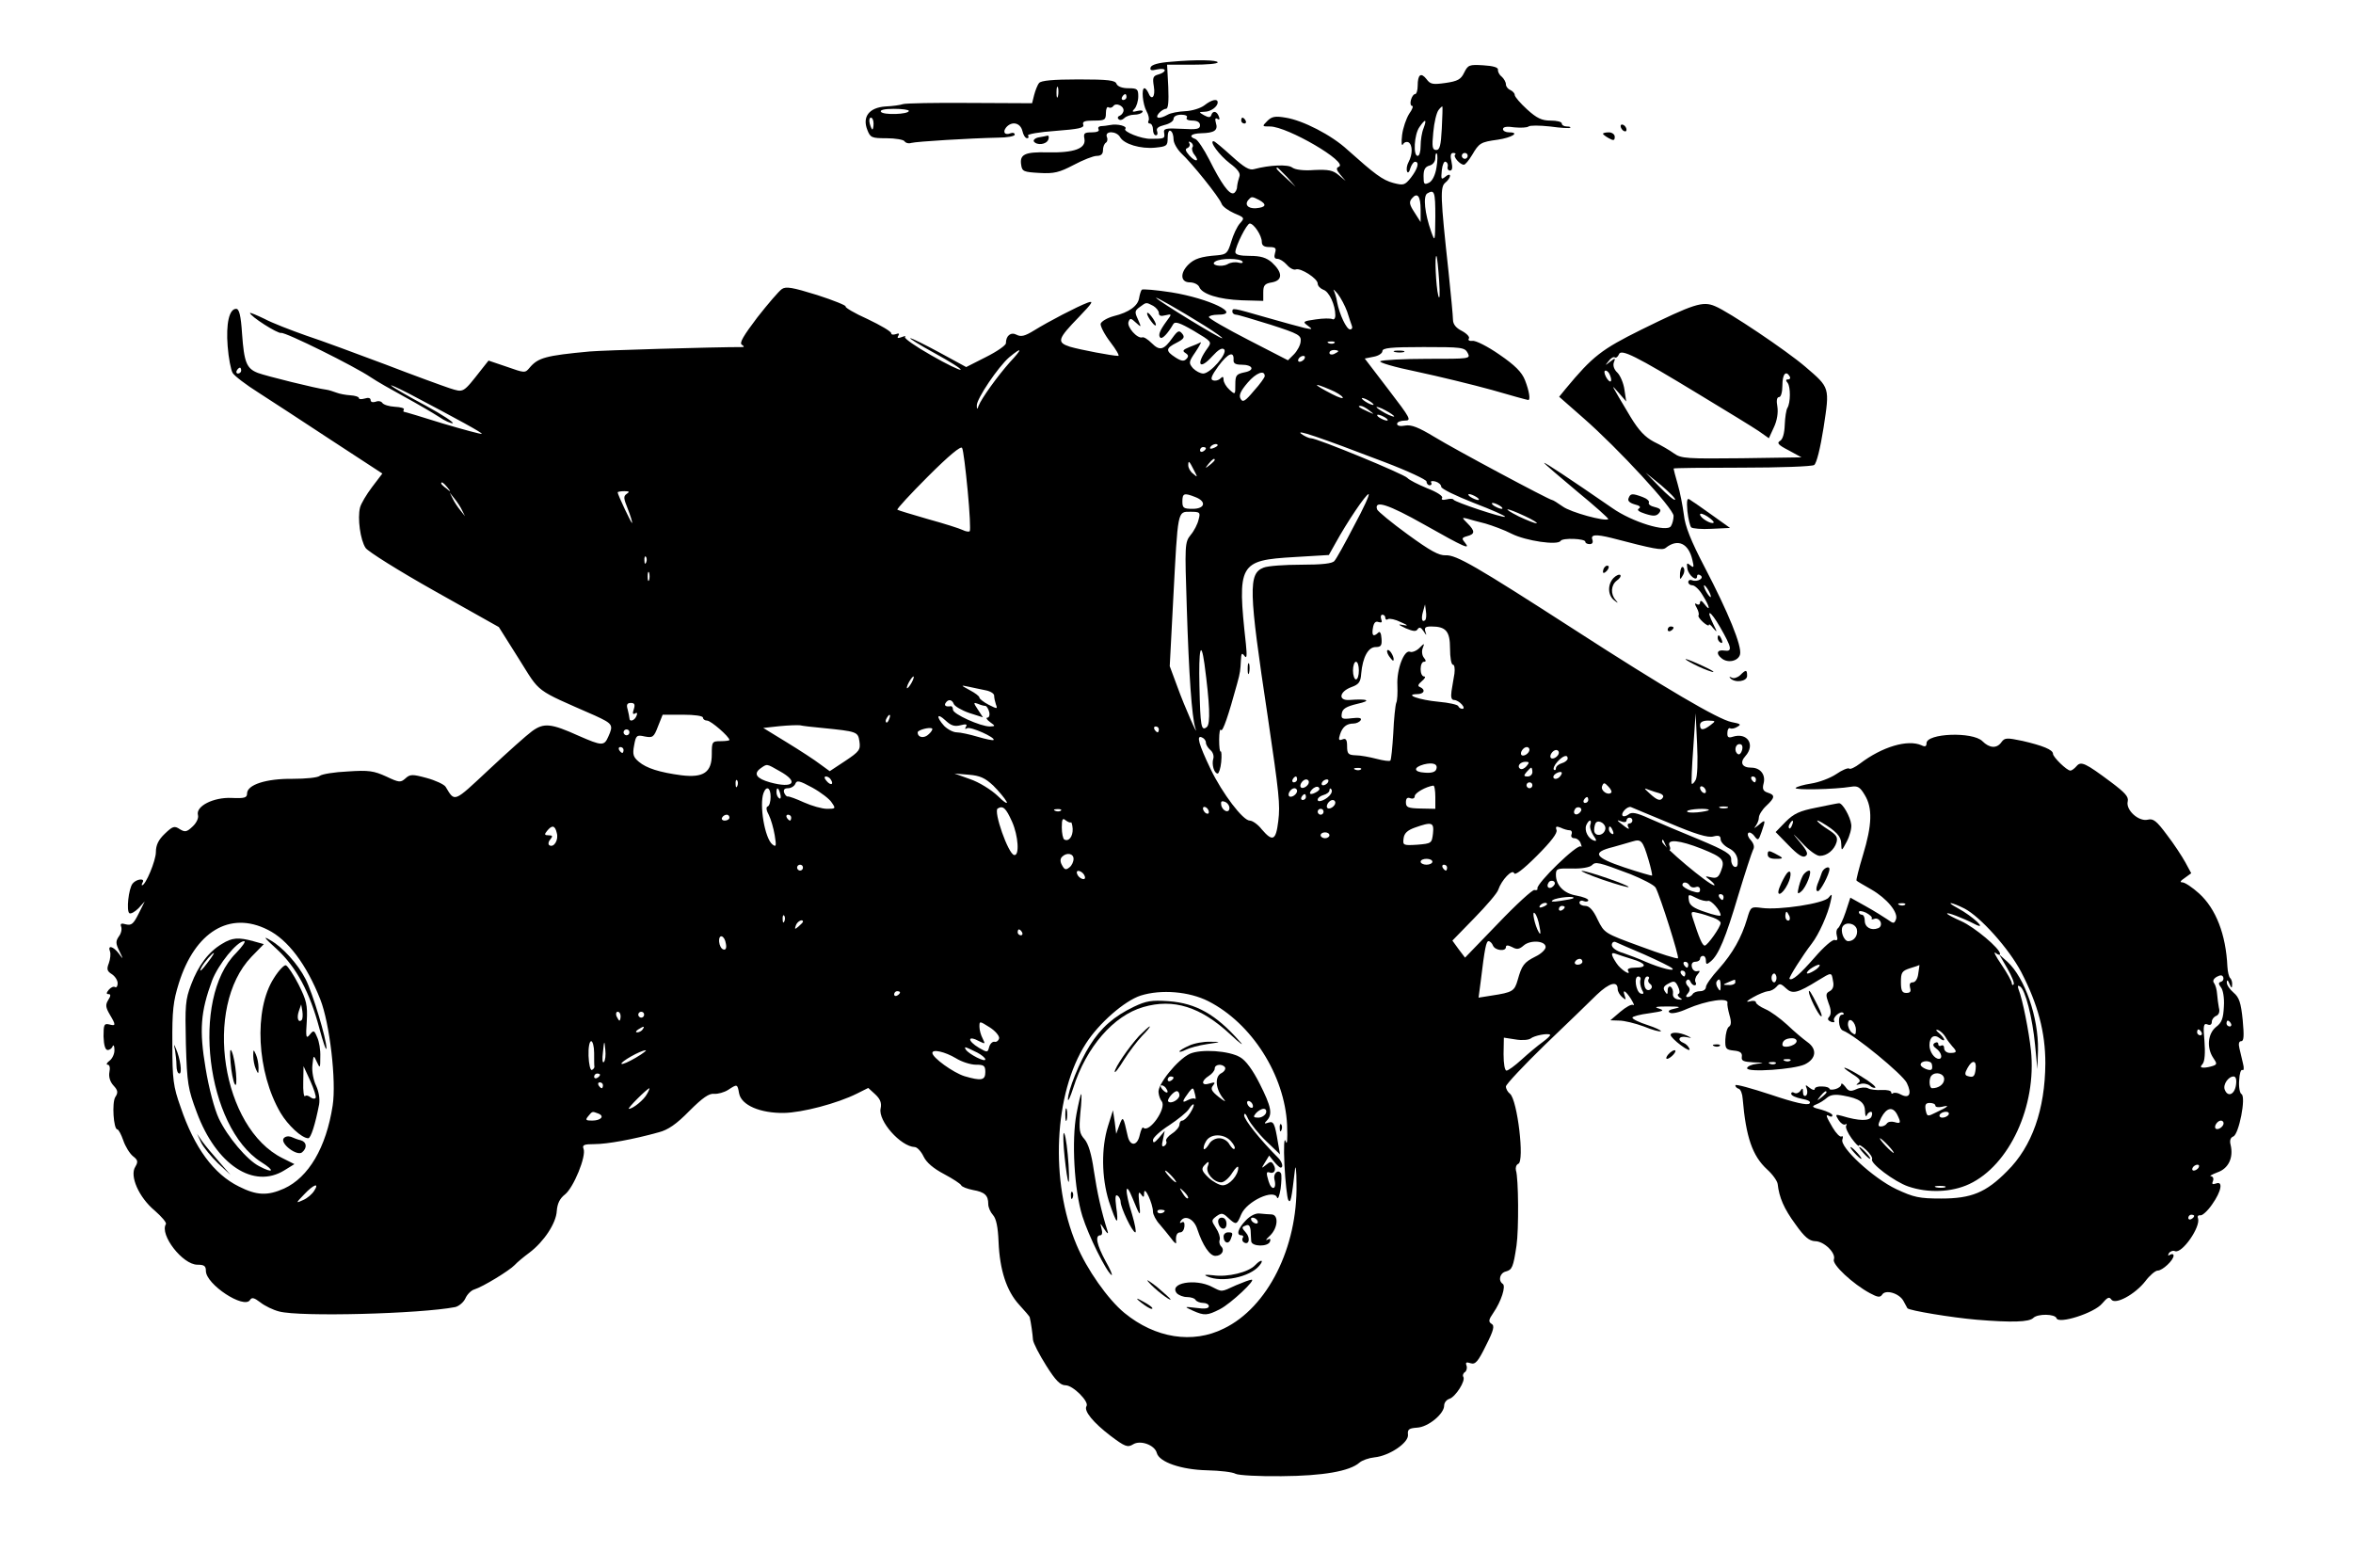 <?xml version="1.0" standalone="no"?>
<!DOCTYPE svg PUBLIC "-//W3C//DTD SVG 20010904//EN"
 "http://www.w3.org/TR/2001/REC-SVG-20010904/DTD/svg10.dtd">
<svg version="1.0" xmlns="http://www.w3.org/2000/svg"
 width="800pt" height="533pt" viewBox="0 0 800 533"
 preserveAspectRatio="xMidYMid meet">

<g transform="translate(0,533) scale(0.1,-0.1)"
fill="#000000" stroke="none">
<path d="M3981 5120 c-42 -3 -66 -10 -69 -19 -3 -10 2 -12 22 -7 14 3 26 2 26
-3 0 -5 -10 -11 -21 -14 -19 -5 -21 -11 -16 -41 6 -36 -8 -50 -19 -21 -4 8 -9
15 -13 15 -11 0 -6 -54 7 -78 7 -12 10 -27 7 -32 -3 -6 -1 -10 4 -10 6 0 11
-9 11 -20 0 -11 4 -20 10 -20 5 0 7 6 4 14 -4 10 5 16 25 21 17 4 31 13 31 21
0 8 10 14 26 14 14 0 23 -4 19 -10 -4 -6 5 -10 19 -10 17 0 26 -6 26 -16 0
-13 -11 -15 -62 -12 -55 3 -63 1 -60 -14 3 -19 1 -20 -45 -20 -32 -1 -96 25
-87 34 8 9 -27 18 -51 13 -11 -2 -26 -4 -33 -4 -7 -1 -10 -5 -7 -11 4 -6 -6
-10 -23 -10 -25 0 -29 -3 -25 -22 6 -33 -35 -48 -125 -46 -78 2 -96 -7 -90
-43 3 -22 9 -24 62 -27 50 -3 68 2 116 27 32 17 67 31 79 31 14 0 21 6 21 19
0 11 4 22 10 26 5 3 7 12 3 20 -7 21 33 20 45 -1 13 -24 70 -41 120 -36 39 4
42 6 42 34 0 17 4 27 10 23 6 -3 10 -16 10 -29 0 -12 12 -33 26 -47 35 -32
129 -149 137 -171 3 -10 23 -24 43 -33 36 -15 36 -16 20 -34 -10 -11 -23 -39
-30 -63 -12 -39 -16 -43 -47 -46 -56 -4 -79 -12 -99 -32 -29 -29 -26 -60 5
-60 14 0 28 -7 32 -15 9 -25 67 -43 145 -46 l73 -2 0 29 c0 24 5 30 30 34 37
7 36 34 -1 68 -19 16 -37 22 -75 22 -33 0 -49 4 -49 13 1 21 39 97 49 97 14 0
41 -41 41 -62 0 -13 8 -18 26 -18 21 0 24 -4 19 -20 -4 -14 -2 -20 8 -20 8 0
22 -9 32 -20 10 -12 24 -19 31 -16 16 6 74 -31 74 -48 0 -8 9 -17 19 -21 20
-6 41 -52 41 -87 0 -11 -5 -16 -10 -13 -6 3 -31 3 -57 -1 -43 -6 -45 -8 -27
-21 18 -13 17 -14 -11 -8 -16 4 -76 20 -131 36 -115 33 -114 33 -114 19 0 -5
6 -10 13 -10 6 0 59 -16 117 -34 96 -31 105 -36 102 -58 -1 -12 -12 -32 -23
-43 l-20 -20 -134 69 c-74 38 -135 73 -135 78 0 4 14 8 30 8 85 0 -28 55 -157
76 -52 8 -98 12 -101 9 -3 -3 -7 -16 -9 -28 -4 -27 -34 -49 -87 -62 -22 -6
-42 -18 -44 -26 -1 -8 13 -36 33 -62 20 -26 32 -47 27 -47 -20 0 -130 21 -164
31 -46 15 -43 26 31 102 45 47 51 56 29 48 -35 -13 -133 -64 -183 -95 -31 -19
-44 -22 -59 -14 -19 10 -36 -3 -36 -29 0 -7 -30 -28 -68 -47 l-67 -34 -90 49
c-50 27 -94 49 -100 49 -5 0 32 -23 83 -51 51 -28 91 -53 88 -56 -2 -3 -48 19
-100 49 -53 30 -93 58 -89 62 4 4 -1 4 -11 0 -13 -5 -17 -4 -12 4 5 8 2 10 -8
6 -9 -3 -16 -2 -16 3 0 6 -36 27 -80 48 -45 20 -78 40 -75 43 3 3 -41 21 -97
39 -84 26 -106 30 -120 20 -10 -7 -47 -50 -83 -96 -47 -62 -62 -87 -53 -93 7
-4 9 -8 3 -8 -102 0 -476 -11 -520 -15 -150 -14 -176 -21 -205 -56 -15 -18
-17 -17 -77 4 l-62 21 -23 -29 c-65 -83 -61 -80 -109 -65 -24 8 -123 44 -219
81 -96 36 -217 81 -269 98 -51 18 -116 43 -142 57 -27 13 -49 22 -49 20 0 -11
94 -71 106 -68 15 3 249 -113 305 -151 19 -13 70 -42 114 -66 44 -24 97 -55
117 -68 20 -14 42 -23 47 -22 6 2 -35 29 -90 59 -56 30 -109 60 -118 68 -9 7
18 -5 59 -26 169 -89 251 -134 248 -137 -2 -2 -61 14 -132 35 -70 22 -130 40
-133 40 -2 0 -2 3 0 8 3 4 -11 8 -31 9 -19 1 -38 7 -42 13 -4 6 -14 8 -23 4
-10 -3 -17 -1 -17 6 0 7 -8 9 -20 5 -11 -3 -20 -3 -20 2 0 4 -13 8 -29 9 -16
1 -37 5 -47 9 -11 4 -26 9 -34 10 -34 4 -207 47 -233 57 -39 15 -47 36 -54
133 -4 63 -10 85 -20 85 -24 0 -35 -51 -29 -127 3 -40 11 -81 17 -91 6 -10 45
-40 88 -67 42 -27 154 -100 248 -162 l173 -113 -35 -46 c-19 -25 -38 -57 -41
-70 -9 -36 1 -110 19 -137 8 -12 113 -78 234 -146 l219 -123 68 -108 c75 -119
50 -101 259 -193 61 -28 63 -32 45 -72 -14 -32 -22 -31 -100 3 -95 43 -119 45
-159 16 -18 -13 -84 -72 -147 -131 -121 -113 -115 -111 -147 -58 -5 8 -35 22
-65 30 -48 13 -56 13 -72 -2 -16 -14 -21 -14 -65 7 -42 19 -59 22 -131 17 -45
-2 -88 -9 -95 -15 -7 -6 -48 -10 -92 -10 -90 1 -155 -20 -155 -50 0 -14 -8
-17 -52 -15 -62 3 -123 -28 -115 -58 3 -10 -5 -27 -18 -39 -20 -19 -26 -20
-44 -9 -18 12 -24 10 -51 -16 -21 -20 -30 -38 -30 -62 0 -29 -35 -113 -47
-113 -2 0 -1 5 2 10 9 15 -21 12 -34 -4 -14 -17 -22 -94 -11 -101 5 -3 19 5
31 17 l21 23 -21 -42 c-17 -34 -24 -40 -42 -36 -17 5 -21 3 -17 -8 3 -8 0 -23
-8 -33 -11 -16 -11 -24 2 -50 14 -29 14 -30 -2 -8 -19 25 -39 30 -30 7 3 -8 1
-26 -4 -40 -8 -20 -6 -27 10 -37 11 -7 20 -21 20 -31 0 -10 -4 -16 -9 -13 -5
3 -14 -1 -21 -9 -9 -11 -9 -15 -1 -15 8 0 8 -6 -1 -20 -10 -16 -9 -25 5 -49
22 -37 21 -40 -2 -34 -17 4 -19 -1 -19 -41 1 -30 6 -46 14 -46 7 0 15 6 17 13
3 6 6 1 6 -12 1 -13 -7 -30 -16 -37 -10 -7 -13 -14 -7 -14 7 0 9 -11 6 -25 -3
-16 2 -33 14 -46 15 -16 16 -24 6 -39 -12 -19 -6 -110 7 -110 4 0 13 -17 20
-37 7 -21 22 -45 33 -54 17 -13 18 -19 8 -36 -20 -31 12 -104 66 -149 24 -21
41 -41 38 -46 -22 -36 57 -138 107 -138 23 0 29 -4 29 -21 0 -46 130 -131 150
-99 6 10 14 8 35 -8 15 -12 44 -26 64 -31 71 -19 480 -8 599 15 12 3 28 16 34
29 6 14 20 28 31 31 29 9 119 64 137 83 8 9 31 28 50 42 49 37 91 100 93 142
2 25 10 42 28 56 29 23 73 130 63 155 -5 13 1 16 37 16 43 0 132 16 218 40 32
8 61 28 105 73 45 45 67 60 84 58 13 -1 34 5 47 13 32 21 32 21 38 -12 8 -40
72 -67 152 -66 62 1 181 32 249 66 l38 19 24 -22 c17 -16 22 -29 18 -48 -9
-42 68 -129 116 -131 8 0 22 -15 30 -32 10 -21 34 -41 70 -60 30 -16 56 -33
58 -38 2 -5 20 -12 40 -16 40 -7 52 -18 52 -48 0 -11 7 -27 16 -37 11 -12 17
-41 19 -91 4 -96 27 -167 70 -214 19 -21 36 -40 36 -43 4 -16 10 -58 11 -76 1
-11 21 -50 45 -88 32 -51 48 -67 66 -67 25 0 81 -56 71 -71 -10 -16 23 -56 82
-101 49 -37 58 -40 76 -29 25 16 74 -2 81 -29 8 -31 83 -57 171 -59 44 -1 87
-6 97 -12 10 -5 80 -9 156 -8 142 1 232 17 265 46 9 8 32 16 51 18 51 5 117
50 114 77 -2 18 3 22 31 24 38 2 92 47 92 75 0 10 8 20 18 23 21 7 56 62 47
75 -3 5 0 13 6 16 5 4 8 14 5 22 -4 11 -1 13 14 8 16 -5 25 5 52 60 27 53 30
68 19 74 -11 7 -10 14 6 37 27 39 44 92 32 99 -16 11 -10 37 11 42 21 6 25 14
36 88 8 54 7 230 -2 256 -2 9 1 19 8 22 22 8 -3 217 -28 238 -8 6 -14 17 -14
25 0 7 60 71 132 141 73 70 153 147 177 171 43 41 71 48 71 19 0 -8 7 -20 15
-27 13 -11 14 -10 9 4 -9 24 2 19 21 -10 9 -15 13 -24 8 -21 -6 4 -25 -7 -44
-23 l-34 -29 30 -1 c17 0 54 -9 84 -20 29 -12 55 -19 58 -16 2 2 -18 12 -46
21 -28 9 -51 20 -51 25 0 4 26 11 58 15 47 7 53 9 32 16 -18 5 -10 7 30 7 41
0 48 -2 25 -7 -20 -4 -26 -9 -18 -14 7 -5 33 1 59 13 67 29 144 40 137 19 -1
-4 2 -22 7 -40 7 -23 6 -35 -2 -40 -6 -4 -11 -23 -12 -43 -1 -32 2 -35 29 -38
22 -2 29 -8 27 -21 -2 -14 5 -17 40 -19 37 -1 38 -2 11 -5 -18 -2 -33 -9 -33
-15 0 -15 159 -4 196 13 39 19 43 52 9 76 -14 10 -45 36 -69 59 -24 22 -57 46
-74 53 -18 8 -32 18 -32 23 0 5 -10 7 -22 3 -14 -3 -9 2 12 14 19 11 42 20 51
21 9 0 22 7 29 15 10 12 14 12 32 -5 22 -21 39 -17 110 27 46 28 45 28 50 -2
4 -17 0 -29 -11 -35 -14 -7 -14 -13 -4 -41 9 -22 9 -36 3 -45 -8 -8 -6 -13 5
-18 9 -3 14 -2 11 3 -7 11 22 36 31 27 3 -3 2 -6 -4 -6 -16 0 -13 -48 3 -54
40 -15 203 -149 217 -178 18 -37 9 -55 -21 -39 -10 6 -22 7 -26 4 -3 -3 -6 -2
-6 3 0 6 -15 9 -32 8 -18 -1 -39 1 -47 6 -8 4 -26 3 -39 -3 -20 -9 -27 -8 -38
8 -8 10 -14 14 -14 8 0 -6 -9 -13 -20 -16 -11 -3 -20 -2 -20 1 0 4 -11 8 -25
8 -14 1 -25 -3 -25 -8 0 -6 -8 -4 -17 3 -15 12 -16 12 -10 -3 3 -10 2 -20 -3
-23 -6 -4 -10 2 -10 12 0 14 -2 15 -9 4 -5 -7 -14 -10 -20 -7 -6 4 -11 3 -11
-3 0 -6 16 -13 36 -17 23 -4 32 -10 26 -16 -7 -7 -51 3 -131 30 -67 22 -121
37 -121 32 0 -5 5 -10 12 -12 6 -2 12 -17 13 -34 11 -130 33 -194 83 -240 19
-17 35 -40 36 -50 5 -45 21 -83 60 -136 31 -44 47 -57 67 -58 31 0 72 -41 64
-62 -7 -17 65 -84 123 -115 26 -14 34 -15 41 -5 11 19 59 5 73 -22 6 -11 12
-22 13 -24 6 -8 153 -32 235 -39 121 -10 179 -8 193 6 15 15 74 14 79 -1 7
-21 129 18 155 50 18 21 24 24 31 14 13 -20 81 17 116 62 15 20 34 36 42 36
16 0 54 35 54 51 0 5 -5 7 -12 3 -7 -5 -8 -3 -4 5 5 7 14 10 21 7 24 -9 88 83
78 112 -3 7 1 11 8 10 6 -2 25 15 40 37 32 45 38 81 13 71 -12 -4 -15 -2 -10
9 3 8 0 15 -7 16 -7 0 4 6 22 13 38 13 55 50 45 93 -4 15 -1 25 9 29 19 7 44
134 28 144 -6 3 -10 25 -8 47 1 23 6 38 11 35 5 -3 6 7 2 22 -3 14 -9 37 -12
51 -4 16 -2 25 6 25 9 0 10 18 5 72 -6 59 -12 77 -31 93 -13 11 -24 27 -23 35
0 10 4 8 9 -5 6 -15 9 -16 9 -4 1 9 -2 19 -6 23 -5 4 -9 22 -10 39 -5 110 -39
197 -96 249 -23 21 -49 38 -57 38 -10 0 -7 5 8 15 l22 16 -20 37 c-11 20 -39
63 -63 94 -35 47 -46 56 -65 51 -31 -7 -75 33 -68 62 4 16 -9 30 -57 66 -87
65 -102 72 -117 54 -7 -8 -16 -15 -21 -15 -12 0 -59 46 -59 57 0 14 -35 28
-104 44 -53 11 -60 11 -71 -4 -16 -23 -41 -21 -65 3 -33 33 -190 27 -190 -7 0
-11 -5 -13 -17 -7 -47 21 -134 -5 -209 -62 -17 -13 -34 -21 -37 -17 -4 3 -24
-5 -44 -19 -21 -14 -59 -28 -85 -32 -26 -4 -50 -11 -53 -15 -5 -8 133 -5 188
4 23 4 31 -1 47 -28 27 -44 25 -102 -6 -204 -14 -46 -24 -86 -22 -87 1 -2 24
-15 50 -30 54 -31 93 -79 84 -102 -6 -15 -8 -15 -29 0 -12 8 -45 29 -74 45
l-52 29 -16 -49 c-9 -27 -21 -51 -26 -55 -5 -3 -7 -14 -4 -25 4 -13 2 -18 -7
-15 -7 3 -38 -24 -68 -59 -50 -57 -77 -81 -86 -73 -3 4 45 80 76 120 24 31 55
100 64 143 6 26 5 28 -7 13 -16 -20 -168 -43 -227 -35 -37 5 -38 4 -50 -37
-19 -64 -49 -117 -96 -170 -24 -26 -44 -54 -44 -62 0 -8 -9 -14 -19 -14 -11 0
-23 -4 -26 -10 -3 -5 -11 -10 -17 -10 -7 0 -7 4 1 13 8 10 7 17 -1 25 -6 6 -8
15 -3 19 4 5 10 2 12 -4 3 -7 9 -13 14 -13 6 0 7 5 4 10 -4 6 -1 18 6 26 10
12 10 15 -1 12 -8 -2 -16 5 -18 15 -2 10 2 17 12 17 9 0 16 5 16 10 0 6 5 10
10 10 6 0 10 -7 10 -16 0 -14 3 -14 16 -3 27 22 51 80 94 225 23 76 46 146 50
154 6 10 3 21 -7 33 -9 9 -13 20 -9 25 4 4 14 -1 21 -11 12 -16 14 -15 24 14
15 43 14 45 -11 23 -13 -10 -17 -12 -10 -4 6 8 12 21 12 30 0 9 11 27 25 40
30 28 31 37 5 45 -15 5 -19 12 -14 31 8 30 -11 54 -42 54 -31 0 -40 17 -20 39
35 39 7 82 -43 66 -15 -5 -19 -1 -18 14 0 11 5 17 9 15 4 -3 16 -1 25 5 14 8
11 10 -20 16 -45 9 -226 115 -537 316 -332 214 -399 253 -435 251 -23 -1 -52
15 -129 71 -55 40 -101 78 -104 85 -11 33 37 18 161 -52 138 -78 159 -87 137
-60 -11 13 -10 16 8 21 27 7 28 17 1 44 -19 19 -19 20 -2 16 10 -3 38 -11 63
-17 24 -7 65 -22 90 -35 48 -24 156 -40 166 -24 6 11 84 8 84 -3 0 -5 7 -8 15
-8 9 0 12 6 9 15 -7 18 12 19 65 6 145 -38 172 -43 184 -34 41 33 78 16 91
-41 6 -25 5 -28 -7 -18 -12 10 -13 8 -10 -12 5 -24 33 -45 33 -25 0 6 5 7 11
3 15 -9 -9 -24 -28 -17 -7 3 -13 0 -13 -6 0 -6 6 -11 14 -11 8 0 24 -15 35
-34 24 -38 28 -59 6 -30 -9 12 -14 14 -15 6 0 -7 -5 -10 -11 -6 -8 5 -8 1 0
-13 6 -11 8 -22 6 -25 -3 -3 4 -13 15 -23 11 -10 20 -14 20 -10 0 5 7 0 15
-11 14 -16 14 -14 0 14 -27 55 -10 47 23 -10 40 -70 43 -84 15 -80 -25 4 -30
-10 -10 -26 21 -18 57 -10 63 13 7 28 -40 143 -120 296 -47 90 -67 140 -71
179 -4 30 -13 77 -21 104 -8 27 -14 51 -14 53 0 2 105 3 233 3 127 0 238 4
245 9 8 5 21 57 32 127 21 138 22 135 -62 207 -64 55 -262 188 -307 206 -42
18 -72 8 -251 -80 -135 -67 -165 -90 -257 -201 l-22 -27 82 -72 c118 -103 307
-308 307 -333 0 -12 -4 -27 -9 -35 -14 -22 -132 14 -200 62 -145 100 -231 157
-231 153 0 -2 50 -45 111 -96 61 -50 109 -93 107 -95 -10 -9 -128 23 -155 43
-17 12 -33 22 -36 22 -9 0 -331 172 -401 215 -53 32 -78 42 -99 38 -16 -3 -27
-1 -27 6 0 6 12 11 26 11 24 0 20 7 -55 105 l-81 106 30 6 c17 3 30 12 30 19
0 11 28 14 140 14 129 0 140 -1 150 -20 10 -20 8 -20 -137 -20 -81 0 -153 -4
-160 -8 -7 -4 47 -20 125 -36 75 -16 190 -44 255 -62 65 -19 120 -34 123 -34
8 0 3 31 -11 67 -11 28 -34 51 -88 88 -39 27 -80 48 -91 46 -10 -1 -16 2 -12
8 4 5 -7 17 -24 26 -20 10 -30 23 -30 38 0 12 -7 85 -15 162 -28 257 -29 289
-11 304 9 7 16 18 16 23 0 6 -7 5 -16 -3 -14 -11 -15 -9 -12 22 2 19 8 32 13
29 6 -2 9 -10 7 -17 -2 -7 2 -13 8 -13 8 0 9 11 5 30 -5 21 -3 30 6 30 7 0 10
-3 6 -6 -7 -7 17 -34 30 -34 5 0 17 15 28 33 24 41 29 44 87 52 48 7 77 25 39
25 -12 0 -21 5 -21 11 0 8 14 10 39 6 22 -2 43 -1 48 3 4 4 37 4 73 0 36 -5
67 -7 69 -4 2 2 -3 4 -12 4 -10 0 -17 5 -17 10 0 6 -17 10 -38 10 -30 0 -47 8
-80 38 -23 21 -42 43 -42 49 0 6 -7 13 -15 17 -8 3 -15 12 -15 19 0 8 -7 20
-15 27 -8 6 -13 17 -12 23 1 8 -17 13 -50 15 -48 3 -52 1 -65 -25 -11 -23 -22
-29 -63 -35 -43 -6 -52 -5 -65 13 -19 24 -30 16 -30 -23 0 -15 -4 -28 -9 -28
-5 0 -11 -9 -14 -20 -3 -11 -1 -20 4 -20 5 0 1 -12 -10 -27 -10 -16 -21 -48
-24 -72 -3 -25 -2 -39 3 -32 4 8 13 10 19 7 14 -9 14 -41 0 -67 -6 -11 -8 -25
-5 -32 2 -7 8 -2 11 11 4 12 11 22 16 22 16 0 9 -24 -14 -54 -21 -26 -25 -27
-60 -18 -37 10 -63 30 -156 113 -54 50 -152 100 -210 109 -35 6 -47 4 -62 -11
-19 -19 -18 -19 9 -19 59 0 268 -122 234 -137 -10 -4 -9 -10 5 -27 l18 -21
-24 20 c-19 16 -34 19 -82 17 -37 -3 -65 1 -75 8 -14 12 -78 9 -130 -5 -16 -5
-34 6 -76 44 -31 28 -58 51 -62 51 -16 0 20 -48 55 -75 27 -20 37 -34 33 -45
-3 -8 -7 -24 -8 -34 0 -11 -6 -21 -12 -23 -15 -5 -42 33 -83 115 -18 35 -38
65 -46 69 -26 9 -16 19 19 20 45 1 58 10 50 35 -4 14 -2 18 5 14 7 -5 9 -1 5
8 -7 19 -21 21 -26 4 -3 -8 -9 -8 -24 0 -19 11 -19 11 1 12 21 0 45 17 45 32
0 14 -21 9 -45 -10 -13 -10 -42 -19 -65 -20 -23 -1 -50 -6 -60 -12 -29 -16
-45 -13 -30 5 7 8 18 15 24 15 8 0 10 23 8 75 l-4 75 86 0 c47 0 86 3 86 8 0
8 -71 10 -159 2z m921 -227 c-3 -58 -7 -73 -19 -73 -13 0 -15 10 -10 60 3 34
11 67 18 76 6 8 12 13 13 12 1 -2 0 -36 -2 -75z m-62 1 c-6 -14 -10 -41 -10
-60 0 -19 -4 -34 -10 -34 -16 0 -12 73 6 98 20 29 26 28 14 -4z m-786 -65 c-3
-5 0 -17 7 -25 19 -24 4 -26 -17 -3 -14 16 -16 23 -6 26 6 3 9 10 6 15 -4 7
-2 8 5 4 6 -4 9 -12 5 -17z m830 -68 c-4 -26 -14 -46 -25 -52 -17 -8 -19 -6
-19 22 0 22 5 32 20 36 12 3 20 14 20 26 0 11 2 18 5 15 3 -3 3 -24 -1 -47z
m106 39 c0 -5 -4 -10 -10 -10 -5 0 -10 5 -10 10 0 6 5 10 10 10 6 0 10 -4 10
-10z m-614 -72 l29 -33 -32 29 c-31 28 -38 36 -30 36 2 0 16 -15 33 -32z m504
-135 c-1 -85 -1 -87 -14 -51 -22 62 -28 120 -14 130 25 15 28 7 28 -79z m-50
24 l0 -42 -21 33 c-17 26 -19 35 -9 47 19 23 30 8 30 -38z m-549 33 c27 -15
24 -25 -11 -28 -28 -2 -41 14 -23 31 8 9 11 9 34 -3z m612 -275 c3 -47 2 -68
-3 -50 -8 30 -13 142 -6 134 2 -2 6 -40 9 -84z m-669 66 c4 -5 -3 -7 -13 -4
-11 3 -27 1 -37 -5 -21 -12 -62 -3 -42 9 18 12 85 11 92 0z m356 -170 c6 -20
14 -42 16 -48 3 -7 1 -13 -6 -13 -12 0 -36 51 -44 93 -2 15 -8 32 -11 39 -4 7
2 2 13 -11 11 -14 25 -41 32 -60z m-485 -48 c38 -24 65 -43 60 -43 -10 0 -213
124 -224 137 -8 8 74 -38 164 -94z m-174 67 c10 -6 19 -17 19 -24 0 -10 7 -12
22 -8 22 5 23 5 5 -19 -25 -34 -30 -49 -22 -57 6 -6 25 13 44 46 6 10 22 5 70
-23 60 -36 62 -37 47 -58 -41 -56 -29 -78 16 -28 20 22 33 30 40 23 13 -13
-47 -82 -71 -82 -10 0 -25 8 -35 18 -15 18 -15 21 9 56 14 21 21 35 17 32 -5
-3 -22 -10 -38 -16 -22 -9 -25 -13 -14 -20 11 -7 12 -12 3 -21 -8 -8 -17 -7
-37 6 -34 22 -33 31 5 50 25 13 28 19 18 31 -10 12 -15 10 -33 -15 -29 -41
-43 -45 -70 -18 -13 13 -27 22 -32 20 -17 -6 -54 36 -47 53 5 13 8 13 25 -3
19 -17 19 -17 7 11 -12 25 -11 30 6 42 23 17 21 17 46 4z m616 -126 c-3 -3
-12 -4 -19 -1 -8 3 -5 6 6 6 11 1 17 -2 13 -5z m-1104 -66 c-40 -45 -96 -122
-106 -148 -4 -13 -6 -12 -6 1 -1 23 73 132 110 164 46 38 46 30 2 -17z m1117
38 c0 -2 -7 -6 -15 -10 -8 -3 -15 -1 -15 4 0 6 7 10 15 10 8 0 15 -2 15 -4z
m1230 -149 c91 -55 181 -110 200 -123 l34 -24 17 37 c11 23 15 50 12 70 -4 21
-2 33 6 33 6 0 11 17 11 40 0 38 12 52 25 30 3 -5 1 -10 -6 -10 -8 0 -8 -4 -1
-12 10 -14 10 -67 -1 -85 -4 -6 -8 -32 -9 -57 -1 -30 -7 -50 -16 -55 -12 -7
-6 -14 29 -32 l44 -24 -203 -3 c-186 -2 -206 -1 -230 16 -15 11 -46 29 -69 40
-30 16 -51 38 -79 84 -69 116 -70 116 -41 83 l26 -30 -6 40 c-3 22 -14 48 -24
58 -11 10 -16 24 -12 35 6 15 5 16 -13 2 -18 -14 -18 -14 -5 2 7 10 17 16 21
13 4 -3 11 2 14 10 7 20 54 -3 276 -138z m-1586 119 c-1 -11 6 -16 27 -16 39
0 47 -19 10 -26 -28 -6 -31 -10 -31 -42 0 -34 0 -35 -20 -17 -11 10 -20 25
-20 34 0 11 -3 12 -11 4 -6 -6 -17 -9 -25 -6 -10 3 -5 16 19 49 32 43 53 52
51 20z m241 4 c-3 -5 -11 -10 -16 -10 -6 0 -7 5 -4 10 3 6 11 10 16 10 6 0 7
-4 4 -10z m-3615 -40 c0 -5 -5 -10 -11 -10 -5 0 -7 5 -4 10 3 6 8 10 11 10 2
0 4 -4 4 -10z m3480 -19 c0 -4 -16 -27 -37 -50 -30 -36 -38 -40 -45 -27 -7 12
0 27 24 55 28 33 58 45 58 22z m1174 3 c10 -25 -1 -29 -14 -5 -6 12 -7 21 -1
21 5 0 12 -7 15 -16z m-951 -49 c20 -8 39 -20 42 -26 4 -6 -13 -1 -36 11 -66
34 -69 42 -6 15z m147 -51 c0 -2 -9 0 -20 6 -11 6 -20 13 -20 16 0 2 9 0 20
-6 11 -6 20 -13 20 -16z m-14 -20 c18 -14 18 -14 -6 -3 -31 14 -36 19 -24 19
6 0 19 -7 30 -16z m84 -20 c0 -2 -13 2 -30 11 -16 9 -30 18 -30 21 0 2 14 -2
30 -11 17 -9 30 -18 30 -21z m-30 -4 c8 -5 11 -10 5 -10 -5 0 -17 5 -25 10 -8
5 -10 10 -5 10 6 0 17 -5 25 -10z m-3 -151 c79 -30 143 -60 143 -66 0 -7 5
-13 11 -13 5 0 8 4 5 9 -4 5 3 7 14 4 11 -3 20 -11 20 -18 0 -7 50 -31 111
-55 60 -23 108 -44 106 -47 -6 -5 -171 50 -175 58 -2 4 -12 4 -24 1 -13 -3
-19 -1 -15 5 4 6 -17 20 -51 33 -31 13 -61 28 -67 35 -11 13 -307 135 -328
135 -7 0 -22 7 -33 15 -20 16 53 -8 283 -96z m-1417 -97 c7 -73 10 -135 7
-138 -3 -3 -14 -1 -24 4 -10 5 -63 22 -118 37 -55 16 -102 30 -104 32 -3 2 44
53 104 113 71 71 112 105 116 97 4 -6 12 -72 19 -145z m850 154 c0 -2 -7 -7
-16 -10 -8 -3 -12 -2 -9 4 6 10 25 14 25 6z m-40 -10 c0 -3 -4 -8 -10 -11 -5
-3 -10 -1 -10 4 0 6 5 11 10 11 6 0 10 -2 10 -4z m30 -40 c0 -2 -8 -10 -17
-17 -16 -13 -17 -12 -4 4 13 16 21 21 21 13z m-70 -36 c12 -23 12 -24 -3 -11
-10 7 -17 20 -17 29 0 18 3 16 20 -18z m1635 -99 c-3 -3 -27 17 -53 44 l-47
48 53 -43 c28 -24 50 -46 47 -49z m-4174 42 c13 -16 12 -17 -3 -4 -10 7 -18
15 -18 17 0 8 8 3 21 -13z m610 -22 c-12 -8 -11 -15 3 -50 9 -23 16 -45 15
-49 0 -7 -49 96 -49 104 0 2 10 4 23 4 16 0 19 -2 8 -9z m-560 -56 l10 -20
-16 20 c-9 11 -21 29 -26 40 l-10 20 16 -20 c9 -11 21 -29 26 -40z m2493 45
c39 -15 33 -40 -9 -40 -31 0 -35 3 -35 25 0 28 6 30 44 15z m540 -97 c-31 -60
-61 -114 -67 -120 -6 -9 -42 -13 -113 -13 -56 0 -114 -4 -128 -10 -52 -20 -51
-75 14 -505 39 -265 43 -300 36 -357 -8 -66 -19 -71 -56 -28 -13 17 -32 30
-41 30 -23 0 -93 92 -133 175 -41 86 -49 116 -30 108 8 -3 14 -11 14 -18 0 -7
7 -18 15 -25 9 -7 13 -21 10 -30 -6 -19 3 -50 15 -50 4 0 10 18 12 39 2 22 1
38 -2 36 -3 -2 -5 16 -5 40 0 24 3 39 6 33 6 -9 26 51 55 157 11 40 11 45 13
80 1 24 3 27 12 15 8 -11 9 0 5 40 -30 274 -24 285 165 296 l117 7 23 41 c39
71 103 166 112 166 5 0 -17 -48 -49 -107z m416 97 c8 -5 11 -10 5 -10 -5 0
-17 5 -25 10 -8 5 -10 10 -5 10 6 0 17 -5 25 -10z m80 -30 c8 -5 11 -10 5 -10
-5 0 -17 5 -25 10 -8 5 -10 10 -5 10 6 0 17 -5 25 -10z m85 -35 c28 -13 45
-24 39 -24 -5 -1 -32 10 -60 23 -63 32 -45 32 21 1z m-1110 -12 c-3 -14 -15
-38 -27 -52 -20 -25 -20 -34 -13 -248 7 -224 17 -371 29 -408 14 -42 -37 73
-61 140 l-26 70 12 230 c16 303 14 295 58 295 33 0 35 -2 28 -27z m-1878 -145
c-3 -8 -6 -5 -6 6 -1 11 2 17 5 13 3 -3 4 -12 1 -19z m10 -60 c-3 -7 -5 -2 -5
12 0 14 2 19 5 13 2 -7 2 -19 0 -25z m3603 -38 c6 -11 8 -20 6 -20 -3 0 -10 9
-16 20 -6 11 -8 20 -6 20 3 0 10 -9 16 -20z m-964 -98 c-11 -10 -15 4 -8 28
l7 25 3 -23 c2 -13 1 -26 -2 -30z m-136 7 c0 -5 4 -8 9 -4 6 3 25 -1 43 -10
26 -11 27 -14 8 -10 -19 4 -16 1 9 -11 26 -11 36 -12 41 -3 6 8 11 6 20 -7 10
-16 11 -16 6 -1 -4 13 0 17 20 17 50 0 64 -16 64 -75 0 -30 4 -55 10 -55 5 0
7 -13 5 -30 -3 -16 -7 -43 -10 -60 -3 -21 0 -30 9 -30 7 0 19 -7 26 -15 8 -9
8 -15 2 -15 -6 0 -12 4 -14 9 -1 5 -32 12 -67 15 -65 6 -119 25 -73 26 24 0
30 15 10 24 -9 3 -7 9 6 20 11 9 14 16 8 16 -7 0 -12 11 -12 25 0 14 5 25 11
25 8 0 8 4 0 14 -6 7 -8 22 -4 32 7 18 6 18 -11 1 -10 -10 -25 -16 -32 -13
-20 8 -46 -60 -43 -114 1 -25 0 -52 -4 -60 -3 -8 -8 -55 -10 -103 -3 -49 -7
-90 -10 -93 -3 -3 -24 0 -47 6 -23 6 -55 12 -71 12 -25 1 -29 5 -29 31 0 22
-4 28 -16 23 -12 -5 -14 -1 -8 17 8 25 22 37 46 37 9 0 20 5 24 11 5 8 -5 10
-30 7 -33 -4 -37 -2 -34 16 2 16 15 24 53 33 50 11 36 18 -28 13 -39 -2 -33
29 8 44 25 9 31 17 33 46 5 56 24 90 49 90 18 0 22 5 20 29 -1 19 -6 26 -11
20 -17 -16 -23 -10 -18 17 3 17 9 23 19 19 11 -3 13 -1 9 10 -3 8 -1 15 4 15
6 0 10 -5 10 -11z m-615 -156 c18 -135 21 -204 8 -215 -19 -15 -22 1 -25 140
-3 124 5 160 17 75z m525 -23 c0 -16 -4 -30 -10 -30 -5 0 -10 14 -10 30 0 17
5 30 10 30 6 0 10 -13 10 -30z m-1520 -40 c-6 -11 -13 -20 -16 -20 -2 0 0 9 6
20 6 11 13 20 16 20 2 0 0 -9 -6 -20z m251 -27 c16 -3 29 -11 29 -18 0 -8 3
-21 6 -30 6 -16 5 -16 -25 -1 -17 9 -31 20 -31 24 0 5 -15 16 -32 25 -33 18
-33 18 -4 12 15 -3 41 -9 57 -12z m-108 -47 c3 -7 26 -21 52 -30 l47 -15 -17
26 c-16 24 -16 26 0 20 9 -4 20 -7 25 -7 4 0 10 -9 13 -20 3 -11 0 -20 -6 -20
-6 0 -2 -7 9 -15 19 -14 19 -14 -1 -15 -31 0 -125 42 -125 57 0 7 -3 12 -7 12
-17 -3 -24 2 -18 11 9 14 22 12 28 -4z m-1088 -17 c-5 -14 -4 -19 4 -15 7 5 9
1 5 -8 -6 -16 -24 -22 -24 -8 0 4 -3 17 -6 30 -5 16 -2 22 11 22 12 0 15 -5
10 -21z m235 -29 c0 -5 6 -10 14 -10 13 0 76 -55 76 -66 0 -2 -13 -4 -30 -4
-29 0 -30 -2 -30 -45 0 -61 -28 -80 -103 -71 -75 10 -119 24 -145 46 -19 16
-22 25 -16 56 6 34 9 36 36 30 27 -5 31 -3 45 34 l16 40 69 0 c39 0 68 -4 68
-10z m633 -5 c-3 -9 -8 -14 -10 -11 -3 3 -2 9 2 15 9 16 15 13 8 -4z m242 -21
c19 5 25 4 19 -5 -4 -8 -3 -9 4 -5 11 7 98 -32 90 -40 -3 -2 -27 3 -54 11 -27
8 -59 15 -71 15 -12 0 -31 10 -43 22 -28 31 -25 46 4 19 19 -18 31 -22 51 -17z
m2500 -186 c-5 -9 -11 -15 -13 -13 -2 2 0 56 5 122 l8 118 5 -105 c3 -59 1
-112 -5 -122z m51 187 c-25 -19 -36 -19 -36 0 0 10 10 15 28 15 26 -1 26 -1 8
-15z m-3021 -10 c120 -12 122 -13 127 -46 4 -28 0 -34 -48 -66 l-53 -35 -33
24 c-18 14 -69 47 -113 74 l-80 49 55 6 c30 3 62 4 70 3 8 -2 42 -6 75 -9z
m363 -21 c-16 -16 -38 -12 -38 6 0 8 41 19 49 13 3 -2 -2 -11 -11 -19z m782
16 c0 -5 -2 -10 -4 -10 -3 0 -8 5 -11 10 -3 6 -1 10 4 10 6 0 11 -4 11 -10z
m-1800 -10 c0 -5 -4 -10 -10 -10 -5 0 -10 5 -10 10 0 6 5 10 10 10 6 0 10 -4
10 -10z m3783 -60 c-3 -11 -9 -17 -14 -14 -14 8 -10 34 5 34 9 0 12 -7 9 -20z
m-3803 0 c0 -5 -2 -10 -4 -10 -3 0 -8 5 -11 10 -3 6 -1 10 4 10 6 0 11 -4 11
-10z m3080 1 c0 -12 -20 -25 -27 -18 -7 7 6 27 18 27 5 0 9 -4 9 -9z m100 -10
c0 -12 -20 -25 -27 -18 -7 7 6 27 18 27 5 0 9 -4 9 -9z m30 -20 c0 -5 -9 -13
-20 -16 -11 -3 -20 -11 -20 -17 0 -6 -3 -8 -7 -5 -3 4 2 16 12 27 19 21 35 26
35 11z m-447 -37 c-3 -9 -17 -13 -39 -11 -38 2 -40 18 -3 28 32 8 49 1 42 -17z
m307 11 c-7 -8 -16 -12 -21 -9 -13 8 -1 24 18 24 13 0 13 -3 3 -15z m-2539
-17 c67 -37 47 -60 -33 -38 -46 13 -57 29 -33 47 24 17 20 17 66 -9z m1976 6
c-3 -3 -12 -4 -19 -1 -8 3 -5 6 6 6 11 1 17 -2 13 -5z m583 -9 c0 -8 -7 -15
-16 -15 -14 0 -14 3 -4 15 7 8 14 15 16 15 2 0 4 -7 4 -15z m92 -17 c-6 -6
-15 -8 -19 -4 -4 4 -1 11 7 16 8 5 17 7 19 4 3 -2 -1 -10 -7 -16z m-1925 -29
c19 -19 39 -43 45 -54 6 -11 -8 -3 -30 19 -22 21 -64 47 -94 57 l-53 19 48 -4
c39 -3 56 -11 84 -37z m-552 20 c11 -17 -1 -21 -15 -4 -8 9 -8 15 -2 15 6 0
14 -5 17 -11z m1585 1 c0 -5 -5 -10 -11 -10 -5 0 -7 5 -4 10 3 6 8 10 11 10 2
0 4 -4 4 -10z m1560 0 c0 -5 -2 -10 -4 -10 -3 0 -8 5 -11 10 -3 6 -1 10 4 10
6 0 11 -4 11 -10z m-3463 -22 c-3 -8 -6 -5 -6 6 -1 11 2 17 5 13 3 -3 4 -12 1
-19z m321 -57 c14 -20 13 -21 -16 -21 -17 0 -52 10 -79 22 -26 12 -51 21 -55
20 -3 -1 -9 5 -12 13 -3 10 1 15 13 15 10 0 22 7 25 15 5 13 14 11 58 -13 29
-16 59 -39 66 -51z m1622 70 c0 -12 -20 -25 -27 -18 -7 7 6 27 18 27 5 0 9 -4
9 -9z m65 -1 c-3 -5 -11 -10 -16 -10 -6 0 -7 5 -4 10 3 6 11 10 16 10 6 0 7
-4 4 -10z m695 -10 c0 -5 -4 -10 -10 -10 -5 0 -10 5 -10 10 0 6 5 10 10 10 6
0 10 -4 10 -10z m268 -25 c-11 -11 -37 7 -31 22 5 13 8 13 21 -1 9 -9 13 -18
10 -21z m-999 4 c-22 -14 -33 -10 -19 6 7 8 17 12 22 9 6 -4 5 -10 -3 -15z
m401 -19 l0 -40 -50 1 c-43 1 -50 4 -50 21 0 14 5 18 15 14 9 -3 15 0 15 7 0
11 37 32 63 36 4 1 7 -17 7 -39z m920 19 c0 -6 -4 -7 -10 -4 -5 3 -10 11 -10
16 0 6 5 7 10 4 6 -3 10 -11 10 -16z m-3180 -18 c0 -16 -4 -31 -10 -33 -6 -2
-5 -13 4 -29 7 -14 16 -45 20 -69 6 -37 5 -41 -8 -31 -26 21 -45 135 -30 175
10 26 24 18 24 -13z m33 9 c3 -11 1 -18 -4 -14 -5 3 -9 12 -9 20 0 20 7 17 13
-6z m1757 11 c0 -12 -20 -25 -27 -18 -7 7 6 27 18 27 5 0 9 -4 9 -9z m115 -10
c-11 -18 -45 -33 -45 -20 0 6 9 13 20 16 11 3 20 10 20 16 0 6 3 8 6 4 3 -3 3
-10 -1 -16z m1117 2 c10 -3 15 -9 12 -14 -8 -14 -19 -11 -45 13 -20 18 -21 20
-4 13 11 -4 28 -10 37 -12z m-1202 -13 c0 -5 -5 -10 -11 -10 -5 0 -7 5 -4 10
3 6 8 10 11 10 2 0 4 -4 4 -10z m960 -10 c0 -5 -5 -10 -11 -10 -5 0 -7 5 -4
10 3 6 8 10 11 10 2 0 4 -4 4 -10z m-1220 -27 c0 -20 -24 -11 -28 10 -2 12 1
15 12 11 9 -3 16 -13 16 -21z m360 18 c0 -12 -20 -25 -27 -18 -7 7 6 27 18 27
5 0 9 -4 9 -9z m-1099 -65 c21 -47 26 -117 7 -113 -20 3 -71 149 -56 158 18
11 28 2 49 -45z m669 33 c0 -6 -4 -7 -10 -4 -5 3 -10 11 -10 16 0 6 5 7 10 4
6 -3 10 -11 10 -16z m1261 -2 c-13 -13 -26 -3 -16 12 3 6 11 8 17 5 6 -4 6
-10 -1 -17z m306 -36 c87 -37 130 -50 148 -45 19 5 25 2 25 -10 0 -8 12 -22
28 -30 18 -9 28 -23 30 -41 1 -18 -2 -25 -11 -22 -6 2 -12 14 -11 25 0 18 -17
29 -110 68 -61 25 -137 57 -168 71 -44 20 -61 23 -71 14 -8 -6 -17 -8 -20 -5
-8 9 16 34 28 30 6 -3 65 -27 132 -55z m196 52 c-7 -2 -19 -2 -25 0 -7 3 -2 5
12 5 14 0 19 -2 13 -5z m-2266 -9 c-3 -3 -12 -4 -19 -1 -8 3 -5 6 6 6 11 1 17
-2 13 -5z m893 -4 c0 -5 -4 -10 -10 -10 -5 0 -10 5 -10 10 0 6 5 10 10 10 6 0
10 -4 10 -10z m1310 6 c0 -2 -18 -6 -39 -8 -22 -2 -37 0 -35 4 5 8 74 11 74 4z
m-3330 -26 c0 -5 -7 -10 -16 -10 -8 0 -12 5 -9 10 3 6 10 10 16 10 5 0 9 -4 9
-10z m210 0 c0 -5 -2 -10 -4 -10 -3 0 -8 5 -11 10 -3 6 -1 10 4 10 6 0 11 -4
11 -10z m951 -16 c2 2 5 -8 6 -22 1 -27 -14 -45 -29 -36 -4 3 -8 21 -8 41 0
28 3 33 13 24 8 -6 16 -9 18 -7z m1909 6 c0 -5 -5 -10 -11 -10 -5 0 -7 -6 -3
-12 5 -8 1 -8 -12 2 -29 22 -30 24 -11 17 9 -4 17 -2 17 3 0 6 5 10 10 10 6 0
10 -4 10 -10z m-143 -14 c-3 -7 2 -24 10 -36 12 -17 12 -21 3 -18 -20 6 -34
33 -27 52 4 9 9 16 13 16 3 0 4 -6 1 -14z m51 -15 c-5 -24 -38 -27 -38 -3 0
10 3 21 6 25 11 11 35 -5 32 -22z m-586 -15 c-4 -33 -5 -34 -53 -38 -48 -3
-50 -2 -47 21 2 18 13 28 38 37 59 21 66 18 62 -20z m-2979 2 c7 -24 -10 -51
-25 -42 -5 3 -4 12 3 20 9 11 8 14 -6 14 -14 0 -15 3 -5 15 17 21 27 19 33 -7z
m3444 9 c6 0 9 -6 6 -14 -3 -7 1 -13 10 -13 8 0 18 -8 21 -17 4 -10 4 -15 1
-11 -11 11 -152 -126 -148 -143 2 -4 -3 -7 -10 -5 -6 2 -62 -49 -124 -114
l-112 -116 -22 29 -21 29 75 77 c41 42 78 85 81 96 11 33 48 72 54 56 3 -8 30
12 77 59 49 49 71 78 67 88 -4 12 -1 14 14 8 10 -5 24 -9 31 -9z m147 -3 c3
-8 2 -12 -4 -9 -6 3 -10 10 -10 16 0 14 7 11 14 -7z m-964 -14 c0 -5 -7 -10
-15 -10 -8 0 -15 5 -15 10 0 6 7 10 15 10 8 0 15 -4 15 -10z m1085 -84 c8 -27
13 -51 12 -53 -2 -1 -44 11 -95 28 -101 34 -111 51 -38 69 22 6 52 15 66 19
30 9 35 4 55 -63z m71 34 c3 0 4 7 0 15 -9 23 34 19 110 -11 72 -29 80 -38 65
-76 -8 -21 -15 -25 -33 -21 -23 5 -23 5 -3 -10 11 -9 17 -17 13 -17 -17 0
-178 135 -177 149 0 10 4 7 9 -6 5 -13 12 -23 16 -23z m-2026 -30 c0 -10 -6
-23 -14 -29 -12 -10 -17 -8 -25 7 -7 12 -7 22 0 29 16 16 39 11 39 -7z m1220
-10 c0 -5 -9 -10 -20 -10 -11 0 -20 5 -20 10 0 6 9 10 20 10 11 0 20 -4 20
-10z m673 -42 c42 -17 81 -37 86 -46 16 -30 81 -236 76 -240 -3 -3 -60 15
-127 40 -123 45 -123 45 -146 91 -15 33 -29 47 -42 47 -11 0 -20 5 -20 11 0 6
7 9 15 5 8 -3 15 -1 15 3 0 5 -18 12 -40 16 -43 7 -70 35 -70 71 0 21 5 22 55
21 31 -1 60 4 67 11 13 13 20 12 131 -30z m-2813 22 c0 -5 -4 -10 -10 -10 -5
0 -10 5 -10 10 0 6 5 10 10 10 6 0 10 -4 10 -10z m2190 0 c0 -5 -2 -10 -4 -10
-3 0 -8 5 -11 10 -3 6 -1 10 4 10 6 0 11 -4 11 -10z m-1232 -29 c3 -8 -1 -12
-9 -9 -7 2 -15 10 -17 17 -3 8 1 12 9 9 7 -2 15 -10 17 -17z m1593 -34 c-13
-13 -26 -3 -16 12 3 6 11 8 17 5 6 -4 6 -10 -1 -17z m464 2 c4 -6 13 -8 21 -5
8 3 14 -1 14 -9 0 -11 -6 -12 -30 -4 -16 6 -30 15 -30 20 0 12 17 11 25 -2z
m62 -52 c10 4 43 -33 43 -49 0 -4 -24 1 -52 11 -40 13 -54 23 -56 40 -3 21 -2
22 25 8 15 -8 33 -12 40 -10z m53 13 c0 -5 -2 -10 -4 -10 -3 0 -8 5 -11 10 -3
6 -1 10 4 10 6 0 11 -4 11 -10z m-511 -4 c-2 -2 -22 -6 -44 -9 -27 -4 -35 -3
-25 3 14 9 79 15 69 6z m-89 -20 c0 -2 -7 -7 -16 -10 -8 -3 -12 -2 -9 4 6 10
25 14 25 6z m1217 -2 c-3 -3 -12 -4 -19 -1 -8 3 -5 6 6 6 11 1 17 -2 13 -5z
m202 -13 c54 -28 151 -136 193 -216 57 -110 82 -205 82 -310 -1 -157 -45 -283
-130 -367 -72 -73 -122 -93 -224 -93 -75 0 -93 4 -153 32 -78 37 -193 143
-183 169 3 8 2 13 -3 10 -5 -3 -18 10 -30 30 -23 39 -26 48 -11 39 6 -3 10 -2
10 3 0 5 -17 13 -37 19 -33 8 -35 11 -18 18 11 4 28 15 37 23 12 10 28 12 55
7 56 -10 73 -23 74 -53 0 -15 3 -21 6 -14 2 6 9 12 14 12 4 0 6 -7 2 -16 -6
-16 -42 -16 -101 2 -22 6 -23 5 -11 -14 7 -11 17 -18 23 -15 5 3 6 2 3 -4 -4
-5 5 -25 18 -43 14 -19 25 -30 25 -25 0 5 11 -2 25 -15 13 -12 22 -26 20 -31
-9 -13 76 -77 123 -93 67 -23 147 -20 207 8 137 64 230 266 210 455 -7 64 -28
172 -42 207 -4 12 -3 15 5 10 18 -11 42 -106 51 -198 l8 -83 2 65 c2 111 -45
246 -104 300 l-28 25 28 -48 c15 -26 25 -51 21 -54 -3 -4 -6 -2 -6 4 0 6 -16
35 -35 63 -20 29 -29 47 -20 40 8 -7 15 -8 15 -3 0 18 -87 91 -132 111 -27 12
-48 23 -48 26 0 5 51 -14 92 -35 50 -26 -3 25 -57 54 -43 23 -22 21 24 -2z
m-1359 5 c0 -3 -4 -8 -10 -11 -5 -3 -10 -1 -10 4 0 6 5 11 10 11 6 0 10 -2 10
-4z m1044 -38 c-3 -4 1 -5 9 -2 8 3 17 -2 21 -11 3 -9 0 -18 -9 -21 -23 -9
-45 3 -45 26 0 11 -4 20 -10 20 -5 0 -10 4 -10 9 0 5 11 4 24 -2 13 -7 22 -15
20 -19z m-1130 -28 c5 -23 4 -30 -2 -20 -14 23 -25 77 -14 65 6 -5 13 -26 16
-45z m591 30 c14 -5 25 -13 25 -18 0 -14 -45 -77 -54 -77 -8 0 -19 25 -41 94
-7 22 -5 23 18 17 15 -3 38 -11 52 -16z m259 5 c3 -8 1 -15 -4 -15 -6 0 -10 7
-10 15 0 8 2 15 4 15 2 0 6 -7 10 -15z m-3417 -17 c-3 -8 -6 -5 -6 6 -1 11 2
17 5 13 3 -3 4 -12 1 -19z m-1757 -29 c69 -34 132 -118 179 -237 32 -81 55
-278 42 -361 -22 -143 -82 -244 -165 -282 -56 -25 -93 -24 -154 7 -85 42 -151
131 -198 270 -25 70 -28 94 -28 214 -1 114 3 146 22 207 55 175 173 247 302
182z m1820 27 c0 -2 -7 -9 -15 -16 -13 -11 -14 -10 -9 4 5 14 24 23 24 12z
m3583 -25 c5 -21 -9 -41 -29 -41 -15 0 -28 35 -19 50 11 17 42 11 48 -9z
m-2838 -11 c3 -5 1 -10 -4 -10 -6 0 -11 5 -11 10 0 6 2 10 4 10 3 0 8 -4 11
-10z m-1007 -39 c3 -15 -1 -22 -9 -19 -7 2 -13 14 -14 26 -2 29 19 22 23 -7z
m2608 -6 c7 -17 44 -21 44 -5 0 7 7 7 21 0 16 -9 24 -8 39 5 22 20 75 17 75
-5 0 -8 -15 -23 -34 -32 -40 -20 -47 -30 -61 -80 -11 -38 -17 -42 -89 -53
l-44 -7 7 53 c14 117 19 139 27 139 5 0 12 -7 15 -15z m514 -30 c47 -21 90
-42 95 -47 14 -13 -39 0 -90 22 -22 10 -57 23 -77 30 -22 6 -38 18 -38 27 0 8
6 13 13 10 6 -3 50 -22 97 -42z m-41 -16 c48 -14 54 -29 10 -29 -17 0 -28 -4
-24 -10 13 -21 -25 3 -39 25 -20 30 -20 39 -2 32 8 -3 32 -11 55 -18z m-169
-9 c0 -5 -7 -10 -16 -10 -8 0 -12 5 -9 10 3 6 10 10 16 10 5 0 9 -4 9 -10z
m360 -10 c0 -5 -2 -10 -4 -10 -3 0 -8 5 -11 10 -3 6 -1 10 4 10 6 0 11 -4 11
-10z m436 -15 c-11 -8 -25 -15 -30 -15 -6 0 -2 7 8 15 11 8 25 15 30 15 6 0 2
-7 -8 -15z m346 -15 c-2 -18 -10 -30 -19 -30 -9 0 -12 -6 -9 -18 4 -13 1 -18
-13 -18 -14 0 -18 8 -18 37 0 32 3 38 31 47 17 5 31 10 32 11 0 1 -1 -12 -4
-29z m-792 0 c0 -5 -2 -10 -4 -10 -3 0 -8 5 -11 10 -3 6 -1 10 4 10 6 0 11 -4
11 -10z m310 -15 c0 -8 -4 -15 -8 -15 -5 0 -9 7 -9 15 0 8 4 15 9 15 4 0 8 -7
8 -15z m1511 -13 c-9 -3 -9 -7 0 -19 7 -8 12 -36 10 -65 -2 -41 -7 -55 -27
-70 -28 -23 -32 -71 -9 -105 13 -19 13 -22 -1 -27 -9 -3 -23 -6 -31 -6 -12 0
-13 3 -4 13 7 9 9 38 6 77 -5 53 -3 62 10 57 9 -4 15 -1 15 9 0 8 7 17 15 20
9 4 13 14 9 28 -2 11 -5 32 -6 46 -1 14 -5 30 -10 37 -6 7 -3 15 9 22 13 7 19
6 22 -2 2 -6 -1 -13 -8 -15z m-1974 6 c-2 -7 0 -21 5 -32 8 -14 7 -17 -4 -14
-16 6 -24 58 -8 58 6 0 10 -6 7 -12z m28 3 c-3 -5 -1 -12 5 -16 6 -4 8 -11 4
-16 -3 -5 -10 -7 -15 -4 -13 8 -11 45 2 45 5 0 8 -4 4 -9z m102 -50 c-5 -2 -3
-8 4 -13 11 -7 9 -8 -6 -6 -12 2 -19 10 -17 20 1 9 -2 19 -8 23 -5 3 -10 -2
-10 -12 0 -15 -2 -16 -10 -3 -7 11 -3 18 13 26 18 10 23 9 32 -10 6 -12 7 -23
2 -25z m143 27 c0 -18 -2 -20 -9 -8 -6 8 -7 18 -5 22 9 14 14 9 14 -14z m50
12 c0 -5 -10 -10 -22 -9 -22 0 -22 1 -3 9 11 5 21 9 23 9 1 1 2 -3 2 -9z
m-2840 -34 c0 -3 -4 -8 -10 -11 -5 -3 -10 -1 -10 4 0 6 5 11 10 11 6 0 10 -2
10 -4z m1048 -30 c148 -75 260 -252 268 -421 2 -52 0 -71 -5 -55 -5 15 -7 -18
-4 -80 3 -58 9 -112 13 -120 8 -13 11 2 23 105 2 17 5 -6 5 -50 4 -216 -98
-420 -247 -492 -106 -53 -233 -33 -338 53 -56 46 -128 148 -163 232 -91 215
-77 515 32 684 44 69 131 145 186 163 70 22 165 14 230 -19z m-1998 -51 c0 -8
-2 -15 -4 -15 -2 0 -6 7 -10 15 -3 8 -1 15 4 15 6 0 10 -7 10 -15z m80 5 c0
-5 -4 -10 -10 -10 -5 0 -10 5 -10 10 0 6 5 10 10 10 6 0 10 -4 10 -10z m4120
-52 c0 -17 -3 -18 -14 -9 -8 7 -14 21 -13 31 2 26 27 5 27 -22z m-2913 -28
c-2 -8 -9 -14 -16 -12 -7 1 -15 -7 -18 -18 -5 -19 -6 -19 -34 -3 -42 25 -40
45 2 22 19 -9 19 -9 10 10 -6 11 -11 29 -11 40 0 20 0 20 35 -2 19 -12 33 -29
32 -37z m4188 50 c3 -5 1 -10 -4 -10 -6 0 -11 5 -11 10 0 6 2 10 4 10 3 0 8
-4 11 -10z m-5400 -20 c-3 -5 -12 -10 -18 -10 -7 0 -6 4 3 10 19 12 23 12 15
0z m4429 -25 c6 -11 17 -25 24 -33 17 -18 15 -22 -8 -22 -11 0 -20 7 -20 16 0
8 -4 12 -10 9 -5 -3 -10 -1 -10 5 0 6 -5 8 -12 4 -8 -5 -6 -11 5 -19 18 -13
23 -35 9 -35 -15 0 -32 24 -32 46 0 29 16 39 35 24 8 -7 15 -9 15 -5 0 4 -8
14 -17 22 -12 10 -13 13 -4 11 8 -3 19 -13 25 -23z m871 15 c3 -5 1 -10 -4
-10 -6 0 -11 5 -11 10 0 6 2 10 4 10 3 0 8 -4 11 -10z m-2240 -33 c-17 -12
-49 -39 -71 -59 -23 -21 -46 -38 -52 -38 -6 0 -10 23 -10 56 l1 56 39 -6 c22
-4 45 -2 52 3 12 10 58 19 66 13 3 -2 -9 -13 -25 -25z m863 1 c-5 -15 -48 -24
-48 -10 0 14 12 22 33 22 10 0 17 -5 15 -12z m-4088 -38 c0 -22 0 -43 1 -47 0
-4 -4 -9 -9 -11 -5 -1 -10 20 -11 48 -1 28 3 50 9 50 5 0 10 -18 10 -40z m33
-31 c-5 -5 -6 11 -3 34 4 41 5 41 8 8 2 -18 0 -37 -5 -42z m1270 32 c15 -8 27
-18 27 -23 0 -11 -56 18 -66 33 -7 12 -6 12 39 -10z m-1161 -17 c-24 -14 -46
-24 -49 -21 -5 6 65 46 82 46 6 1 -9 -11 -33 -25z m1088 -2 c19 -12 50 -22 68
-22 27 0 32 -3 32 -25 0 -28 -13 -31 -71 -14 -38 12 -109 63 -109 79 0 14 43
4 80 -18z m2837 -8 c-3 -3 -12 -4 -19 -1 -8 3 -5 6 6 6 11 1 17 -2 13 -5z
m480 -30 c-6 -7 -37 7 -37 16 0 15 35 16 38 2 2 -7 2 -16 -1 -18z m-530 20
c-3 -3 -12 -4 -19 -1 -8 3 -5 6 6 6 11 1 17 -2 13 -5z m680 -19 c-3 -26 -8
-30 -29 -23 -8 3 -8 10 1 26 16 30 32 28 28 -3z m-4677 -19 c0 -3 -4 -8 -10
-11 -5 -3 -10 -1 -10 4 0 6 5 11 10 11 6 0 10 -2 10 -4z m4570 -15 c0 -17 -18
-31 -41 -31 -10 0 -12 33 -2 43 14 15 43 7 43 -12z m992 -21 c-5 -32 -28 -41
-38 -15 -7 17 12 45 30 45 8 0 11 -11 8 -30z m-5552 0 c0 -5 -2 -10 -4 -10 -3
0 -8 5 -11 10 -3 6 -1 10 4 10 6 0 11 -4 11 -10z m150 -29 c-10 -20 -48 -51
-62 -51 -7 0 62 69 70 70 1 0 -2 -9 -8 -19z m4010 5 c0 -2 -8 -10 -17 -17 -16
-13 -17 -12 -4 4 13 16 21 21 21 13z m370 -45 c0 -5 10 -7 23 -4 28 7 21 0
-20 -19 -30 -15 -31 -15 -36 8 -3 18 0 24 14 24 11 0 19 -4 19 -9z m-130 -30
c14 -28 13 -33 -9 -26 -11 3 -22 1 -26 -5 -3 -5 -12 -10 -20 -10 -11 0 -11 5
1 30 18 34 39 39 54 11z m-4416 3 c23 -9 9 -24 -21 -24 -21 0 -24 2 -13 15 14
17 13 17 34 9z m4591 -4 c-3 -5 -13 -10 -21 -10 -8 0 -12 5 -9 10 3 6 13 10
21 10 8 0 12 -4 9 -10z m935 -29 c0 -12 -20 -25 -27 -18 -7 7 6 27 18 27 5 0
9 -4 9 -9z m-1140 -76 c13 -14 21 -25 18 -25 -2 0 -15 11 -28 25 -13 14 -21
25 -18 25 2 0 15 -11 28 -25z m1055 -75 c-3 -5 -11 -10 -16 -10 -6 0 -7 5 -4
10 3 6 11 10 16 10 6 0 7 -4 4 -10z m-6407 -79 c-7 -11 -23 -25 -37 -31 -26
-12 -26 -11 3 19 33 35 53 41 34 12z m5545 12 c-7 -2 -21 -2 -30 0 -10 3 -4 5
12 5 17 0 24 -2 18 -5z m847 -97 c0 -3 -4 -8 -10 -11 -5 -3 -10 -1 -10 4 0 6
5 11 10 11 6 0 10 -2 10 -4z"/>
<path d="M3900 4264 c0 -5 7 -18 15 -28 8 -11 15 -16 15 -10 0 5 -7 18 -15 28
-8 11 -15 16 -15 10z"/>
<path d="M4242 3055 c0 -16 2 -22 5 -12 2 9 2 23 0 30 -3 6 -5 -1 -5 -18z"/>
<path d="M4722 3100 c7 -10 14 -18 15 -16 6 6 -9 36 -18 36 -5 0 -4 -9 3 -20z"/>
<path d="M5449 2339 c47 -16 86 -27 88 -25 5 5 -142 56 -159 55 -7 0 25 -14
71 -30z"/>
<path d="M6305 1410 c10 -11 20 -20 23 -20 3 0 -3 9 -13 20 -10 11 -20 20 -23
20 -3 0 3 -9 13 -20z"/>
<path d="M6335 1410 c10 -11 20 -20 23 -20 3 0 -3 9 -13 20 -10 11 -20 20 -23
20 -3 0 3 -9 13 -20z"/>
<path d="M941 2103 c67 -62 112 -146 145 -270 13 -48 23 -78 24 -67 0 31 -47
188 -71 235 -26 51 -78 109 -121 133 -25 15 -20 8 23 -31z"/>
<path d="M755 2121 c-46 -27 -81 -74 -105 -138 -20 -52 -21 -72 -18 -203 4
-134 7 -152 37 -232 66 -178 193 -262 298 -197 l34 21 -40 20 c-207 102 -271
513 -106 685 l42 43 -36 10 c-51 14 -72 12 -106 -9z m47 -32 c-154 -154 -101
-591 86 -710 48 -30 42 -40 -7 -14 -41 21 -107 99 -137 162 -15 32 -34 103
-45 171 -22 130 -17 192 22 298 21 55 85 134 109 134 7 0 -6 -18 -28 -41z
m-94 -29 c-22 -30 -35 -41 -22 -17 9 16 36 47 41 47 2 0 -6 -13 -19 -30z"/>
<path d="M931 2004 c-69 -107 -58 -320 23 -458 25 -42 72 -86 94 -86 9 0 24
48 37 115 3 19 -1 43 -10 63 -9 18 -15 48 -13 69 4 37 4 37 15 13 11 -24 12
-23 12 17 1 23 -4 53 -11 67 -10 24 -12 24 -25 8 -12 -15 -14 -9 -10 46 3 55
-1 71 -28 125 -17 33 -36 62 -43 65 -6 2 -25 -18 -41 -44z m95 -142 c-12 -11
-18 7 -10 30 l8 23 4 -23 c2 -13 1 -26 -2 -30z m47 -265 c-3 -4 -10 -3 -17 2
-7 6 -16 8 -19 4 -4 -3 -7 18 -6 48 l1 54 23 -50 c12 -27 21 -54 18 -58z"/>
<path d="M595 1760 c2 -14 5 -37 5 -52 0 -16 4 -28 10 -28 10 0 3 51 -12 85
-7 17 -8 16 -3 -5z"/>
<path d="M784 1718 c2 -31 9 -65 14 -74 12 -21 3 82 -10 111 -6 13 -7 1 -4
-37z"/>
<path d="M861 1740 c0 -14 4 -34 9 -45 8 -18 9 -18 9 5 0 14 -4 34 -9 45 -8
18 -9 18 -9 -5z"/>
<path d="M684 1445 c8 -16 34 -48 57 -70 l43 -40 -39 45 c-22 25 -48 56 -58
70 l-17 25 14 -30z"/>
<path d="M964 1459 c-11 -18 46 -61 63 -47 18 15 16 35 -4 41 -10 2 -25 8 -34
12 -10 3 -20 1 -25 -6z"/>
<path d="M3855 1907 c-67 -32 -112 -71 -150 -132 -34 -53 -75 -155 -74 -183 0
-9 8 8 18 39 44 139 137 246 238 275 103 30 195 1 296 -93 34 -32 49 -42 32
-24 -81 92 -148 130 -242 137 -58 4 -76 1 -118 -19z"/>
<path d="M3873 1808 c-35 -38 -83 -108 -83 -122 0 -6 14 12 31 40 17 27 45 64
62 82 17 17 29 32 26 32 -3 0 -19 -15 -36 -32z"/>
<path d="M4043 1775 c-18 -8 -33 -17 -33 -20 0 -3 10 0 22 6 12 6 44 15 72 19
49 7 49 8 11 8 -22 1 -55 -5 -72 -13z"/>
<path d="M4045 1747 c-41 -19 -111 -105 -106 -132 1 -11 6 -24 11 -30 17 -23
-43 -109 -63 -89 -3 3 -8 -8 -12 -25 -8 -38 -33 -40 -41 -3 -15 67 -16 69 -28
37 l-11 -30 -5 40 -6 40 -17 -54 c-23 -74 -22 -174 3 -255 12 -36 23 -66 27
-66 3 0 2 21 -2 46 -4 32 -3 44 4 39 6 -3 11 -13 11 -21 0 -20 40 -104 50
-104 4 0 -1 27 -11 61 -26 82 -24 119 2 54 26 -64 28 -65 22 -13 -3 32 -2 39
6 28 9 -13 11 -12 11 5 1 25 30 -38 30 -65 0 -9 10 -29 23 -43 12 -14 30 -36
40 -49 9 -13 16 -18 16 -13 -3 23 2 35 14 35 7 0 13 9 14 20 1 13 -2 18 -9 14
-6 -4 -8 -2 -4 4 14 23 46 8 57 -28 18 -54 42 -90 61 -90 22 0 33 19 20 32 -6
6 -8 16 -5 23 2 8 -3 25 -13 40 -16 25 -16 26 2 40 17 12 22 11 40 -6 27 -25
29 -24 44 12 19 45 112 88 122 57 3 -7 8 6 12 30 3 24 4 48 1 53 -10 15 -27
-2 -22 -21 9 -35 -10 -40 -20 -6 -8 27 -8 33 2 30 17 -7 26 8 15 26 -7 12 -11
12 -26 -1 -16 -13 -16 -12 -3 9 l14 23 17 -21 c9 -11 19 -20 22 -20 10 0 6 18
-7 32 -63 63 -117 131 -117 146 1 10 6 5 14 -13 8 -16 35 -50 61 -75 l47 -45
-7 40 c-11 67 -15 74 -33 68 -14 -5 -15 -3 -4 8 19 21 14 47 -25 124 -23 46
-47 79 -66 90 -38 23 -134 29 -172 12z m120 -46 c3 -6 -3 -15 -13 -20 -23 -12
-19 -54 7 -86 11 -13 7 -12 -15 5 -25 20 -29 28 -20 39 9 11 7 13 -12 7 -28
-9 -29 9 -2 26 11 7 20 18 20 25 0 15 26 17 35 4z m-175 -35 c0 -3 -4 -8 -10
-11 -5 -3 -10 -1 -10 4 0 6 5 11 10 11 6 0 10 -2 10 -4z m-25 -37 c11 -16 1
-19 -13 -3 -7 8 -8 14 -3 14 5 0 13 -5 16 -11z m98 -20 c3 -12 3 -18 0 -15 -3
3 -15 1 -26 -5 -20 -11 -18 -3 6 29 13 16 14 16 20 -9z m-53 -3 c0 -14 -29
-31 -38 -21 -6 6 18 35 29 35 5 0 9 -6 9 -14z m250 -37 c0 -6 -4 -7 -10 -4 -5
3 -10 11 -10 16 0 6 5 7 10 4 6 -3 10 -11 10 -16z m-214 -24 c-9 -14 -21 -25
-26 -25 -6 0 -10 -6 -10 -14 0 -7 -11 -21 -25 -30 -14 -9 -23 -21 -20 -26 3
-5 0 -12 -6 -16 -9 -5 -10 1 -5 22 l6 29 -20 -24 c-15 -17 -20 -19 -20 -7 0 8
25 31 55 50 30 20 60 44 67 55 7 11 14 18 16 16 3 -2 -3 -16 -12 -30z m258 0
c-4 -8 -15 -15 -26 -15 -17 0 -18 3 -8 15 7 8 19 15 26 15 8 0 11 -6 8 -15z
m-119 -95 c10 -11 16 -23 12 -26 -3 -3 -10 4 -17 15 -6 12 -21 21 -35 21 -14
0 -29 -9 -35 -21 -7 -11 -14 -18 -17 -16 -2 3 0 15 7 26 14 27 61 28 85 1z
m-79 -86 c-8 -21 20 -54 46 -54 10 0 27 15 38 33 11 17 20 25 20 17 0 -26 -30
-60 -53 -60 -11 0 -33 12 -48 26 -22 21 -25 29 -16 40 16 18 20 17 13 -2z
m-121 -34 c10 -11 16 -20 13 -20 -3 0 -13 9 -23 20 -10 11 -16 20 -13 20 3 0
13 -9 23 -20z m54 -74 c-3 -3 -11 5 -18 17 -13 21 -12 21 5 5 10 -10 16 -20
13 -22z m-79 -42 c0 -8 -19 -13 -24 -6 -3 5 1 9 9 9 8 0 15 -2 15 -3z"/>
<path d="M3660 1543 c-17 -90 -8 -258 20 -348 21 -67 81 -188 99 -200 5 -3 -4
19 -20 47 -30 55 -37 88 -18 88 6 0 8 9 4 23 -5 21 -5 20 10 -3 9 -14 14 -17
11 -7 -22 69 -36 134 -47 207 -8 57 -19 92 -32 107 -17 19 -19 31 -14 88 4 36
5 65 3 65 -2 0 -9 -30 -16 -67z"/>
<path d="M3622 1540 c0 -19 2 -27 5 -17 2 9 2 25 0 35 -3 9 -5 1 -5 -18z"/>
<path d="M4351 1494 c0 -11 3 -14 6 -6 3 7 2 16 -1 19 -3 4 -6 -2 -5 -13z"/>
<path d="M3617 1425 c3 -38 9 -86 13 -105 5 -21 6 -2 3 50 -3 47 -9 94 -14
105 -4 11 -5 -11 -2 -50z"/>
<path d="M3641 1264 c0 -11 3 -14 6 -6 3 7 2 16 -1 19 -3 4 -6 -2 -5 -13z"/>
<path d="M4235 1180 c-26 -27 -33 -50 -14 -50 5 0 8 -4 4 -9 -3 -5 -1 -12 4
-15 18 -11 23 15 7 33 -15 17 -15 19 -1 24 10 5 15 0 17 -16 0 -12 2 -29 2
-37 1 -19 58 -20 64 -1 3 9 0 11 -9 6 -8 -4 -4 2 9 14 27 26 30 71 5 72 -10 0
-28 2 -40 3 -14 2 -33 -8 -48 -24z m40 0 c3 -5 2 -10 -4 -10 -5 0 -13 5 -16
10 -3 6 -2 10 4 10 5 0 13 -4 16 -10z"/>
<path d="M4142 1173 c5 -25 28 -28 28 -4 0 12 -6 21 -16 21 -9 0 -14 -7 -12
-17z"/>
<path d="M4160 1126 c0 -22 17 -28 24 -10 9 22 8 24 -9 24 -8 0 -15 -6 -15
-14z"/>
<path d="M4268 1029 c-23 -25 -94 -42 -143 -35 -28 3 -34 2 -20 -4 50 -22 144
-2 176 36 18 21 7 24 -13 3z"/>
<path d="M3905 971 c19 -23 75 -66 75 -59 0 2 -21 21 -47 43 -27 21 -39 28
-28 16z"/>
<path d="M4202 960 c-52 -24 -46 -23 -82 -5 -56 29 -147 13 -119 -22 7 -7 22
-13 35 -13 12 0 26 -4 29 -10 3 -5 15 -10 26 -10 10 0 19 -5 19 -11 0 -8 -14
-10 -42 -6 -43 5 -43 5 -13 -9 40 -18 50 -17 93 5 37 19 125 102 107 100 -6 0
-29 -9 -53 -19z"/>
<path d="M3880 901 c14 -11 30 -21 35 -21 11 0 -7 14 -40 31 -13 7 -12 3 5
-10z"/>
<path d="M3533 5048 c-6 -7 -13 -26 -17 -41 l-7 -28 -212 1 c-117 1 -219 -1
-227 -4 -8 -3 -35 -7 -60 -8 -55 -4 -79 -35 -61 -80 10 -26 15 -28 65 -28 30
0 58 -5 61 -10 4 -6 14 -9 23 -6 18 5 201 16 295 18 31 0 57 5 57 10 0 6 -6 8
-14 5 -20 -8 -28 4 -15 20 19 22 48 16 55 -12 3 -14 10 -25 16 -25 5 0 7 4 3
9 -3 5 38 12 94 16 78 6 98 10 94 21 -4 11 5 14 36 14 37 0 41 2 41 26 0 14 4
23 9 19 5 -3 12 -1 16 4 8 13 35 2 35 -14 0 -7 -6 -15 -12 -18 -7 -2 -10 -8
-5 -12 4 -5 13 -3 19 3 7 7 22 12 34 12 13 0 25 4 28 9 4 5 -4 7 -16 4 -19 -5
-21 -3 -10 8 6 7 12 26 12 41 0 25 -3 28 -34 28 -21 0 -36 6 -40 15 -4 12 -28
15 -129 15 -88 0 -127 -4 -134 -12z m64 -45 c-3 -10 -5 -4 -5 12 0 17 2 24 5
18 2 -7 2 -21 0 -30z m233 -3 c0 -5 -5 -10 -11 -10 -5 0 -7 5 -4 10 3 6 8 10
11 10 2 0 4 -4 4 -10z m-740 -47 c0 -12 -88 -15 -95 -3 -4 6 12 10 44 10 28 0
51 -3 51 -7z m-120 -43 c0 -11 -2 -20 -4 -20 -2 0 -6 9 -9 20 -3 11 -1 20 4
20 5 0 9 -9 9 -20z"/>
<path d="M4220 4920 c0 -5 5 -10 11 -10 5 0 7 5 4 10 -3 6 -8 10 -11 10 -2 0
-4 -4 -4 -10z"/>
<path d="M5510 4901 c0 -5 5 -13 10 -16 6 -3 10 -2 10 4 0 5 -4 13 -10 16 -5
3 -10 2 -10 -4z"/>
<path d="M5450 4875 c0 -2 9 -9 20 -15 16 -9 20 -8 20 5 0 8 -9 15 -20 15 -11
0 -20 -2 -20 -5z"/>
<path d="M3532 4863 c-12 -2 -20 -9 -17 -14 10 -14 42 -11 49 6 3 8 2 14 -2
14 -4 -1 -17 -4 -30 -6z"/>
<path d="M4743 4133 c9 -2 23 -2 30 0 6 3 -1 5 -18 5 -16 0 -22 -2 -12 -5z"/>
<path d="M5537 3636 c-4 -9 4 -16 21 -21 17 -4 22 -9 14 -14 -8 -5 0 -11 22
-18 28 -9 38 -8 47 3 8 10 5 15 -15 20 -14 3 -23 10 -20 15 3 5 -7 14 -21 19
-35 13 -42 13 -48 -4z"/>
<path d="M5737 3592 c3 -26 9 -51 13 -55 4 -4 35 -7 69 -5 l63 3 -63 45 c-35
25 -68 48 -75 52 -8 6 -10 -5 -7 -40z m89 -39 c-7 -7 -46 16 -46 28 0 5 11 2
25 -7 14 -9 24 -19 21 -21z"/>
<path d="M5457 3403 c-4 -3 -7 -11 -7 -17 0 -6 5 -5 12 2 6 6 9 14 7 17 -3 3
-9 2 -12 -2z"/>
<path d="M5712 3382 c-1 -24 0 -25 9 -9 7 11 7 23 2 28 -5 5 -9 -3 -11 -19z"/>
<path d="M5486 3365 c-21 -22 -20 -59 2 -76 14 -11 15 -11 5 1 -18 20 -16 51
4 66 10 7 15 15 12 19 -4 3 -14 -1 -23 -10z"/>
<path d="M5670 3189 c0 -5 5 -7 10 -4 6 3 10 8 10 11 0 2 -4 4 -10 4 -5 0 -10
-5 -10 -11z"/>
<path d="M5840 3161 c0 -6 4 -13 10 -16 6 -3 7 1 4 9 -7 18 -14 21 -14 7z"/>
<path d="M5760 3071 c19 -10 46 -21 60 -25 14 -3 1 5 -29 19 -62 29 -83 33
-31 6z"/>
<path d="M5916 3034 c-9 -8 -22 -12 -28 -8 -8 4 -10 3 -5 -2 16 -17 57 -11 57
8 0 22 -4 22 -24 2z"/>
<path d="M6175 2584 c-56 -11 -76 -20 -104 -48 l-34 -35 44 -45 c31 -32 48
-43 57 -37 11 6 7 17 -18 47 -30 36 -29 36 8 -3 22 -24 48 -43 59 -43 25 0 49
20 57 46 5 18 -1 26 -29 44 -32 20 -52 41 -22 24 49 -29 67 -48 67 -72 1 -27
1 -27 19 7 10 19 17 45 15 58 -3 26 -30 74 -42 72 -4 0 -38 -7 -77 -15z m-82
-59 c-3 -9 -8 -14 -10 -11 -3 3 -2 9 2 15 9 16 15 13 8 -4z"/>
<path d="M6010 2425 c0 -10 9 -15 27 -15 29 0 29 2 -4 19 -19 10 -23 9 -23 -4z"/>
<path d="M6194 2363 c-3 -10 -10 -28 -15 -40 -5 -15 -5 -23 2 -23 8 0 39 58
39 75 0 13 -21 3 -26 -12z"/>
<path d="M6074 2359 c-6 -8 -16 -27 -22 -42 -17 -39 7 -32 26 7 15 30 12 56
-4 35z"/>
<path d="M6133 2358 c-6 -7 -13 -26 -17 -42 -6 -25 -5 -28 8 -17 17 14 39 71
27 71 -5 0 -13 -6 -18 -12z"/>
<path d="M6150 1958 c0 -14 31 -77 41 -83 6 -4 1 13 -11 36 -23 46 -30 56 -30
47z"/>
<path d="M5680 1811 c0 -5 16 -21 35 -35 20 -15 32 -20 29 -12 -3 8 -12 17
-20 20 -23 9 -16 25 9 20 20 -4 21 -4 2 5 -26 12 -55 13 -55 2z"/>
<path d="M5828 1773 c7 -3 16 -2 19 1 4 3 -2 6 -13 5 -11 0 -14 -3 -6 -6z"/>
<path d="M5672 1745 c-7 -8 -9 -15 -4 -15 5 0 15 7 22 15 16 19 -1 19 -18 0z"/>
<path d="M6298 1678 c26 -16 30 -23 20 -30 -9 -7 -8 -8 6 -4 10 4 25 1 33 -5
7 -7 16 -9 19 -7 3 3 -18 20 -46 37 -56 35 -84 43 -32 9z"/>
</g>
</svg>
